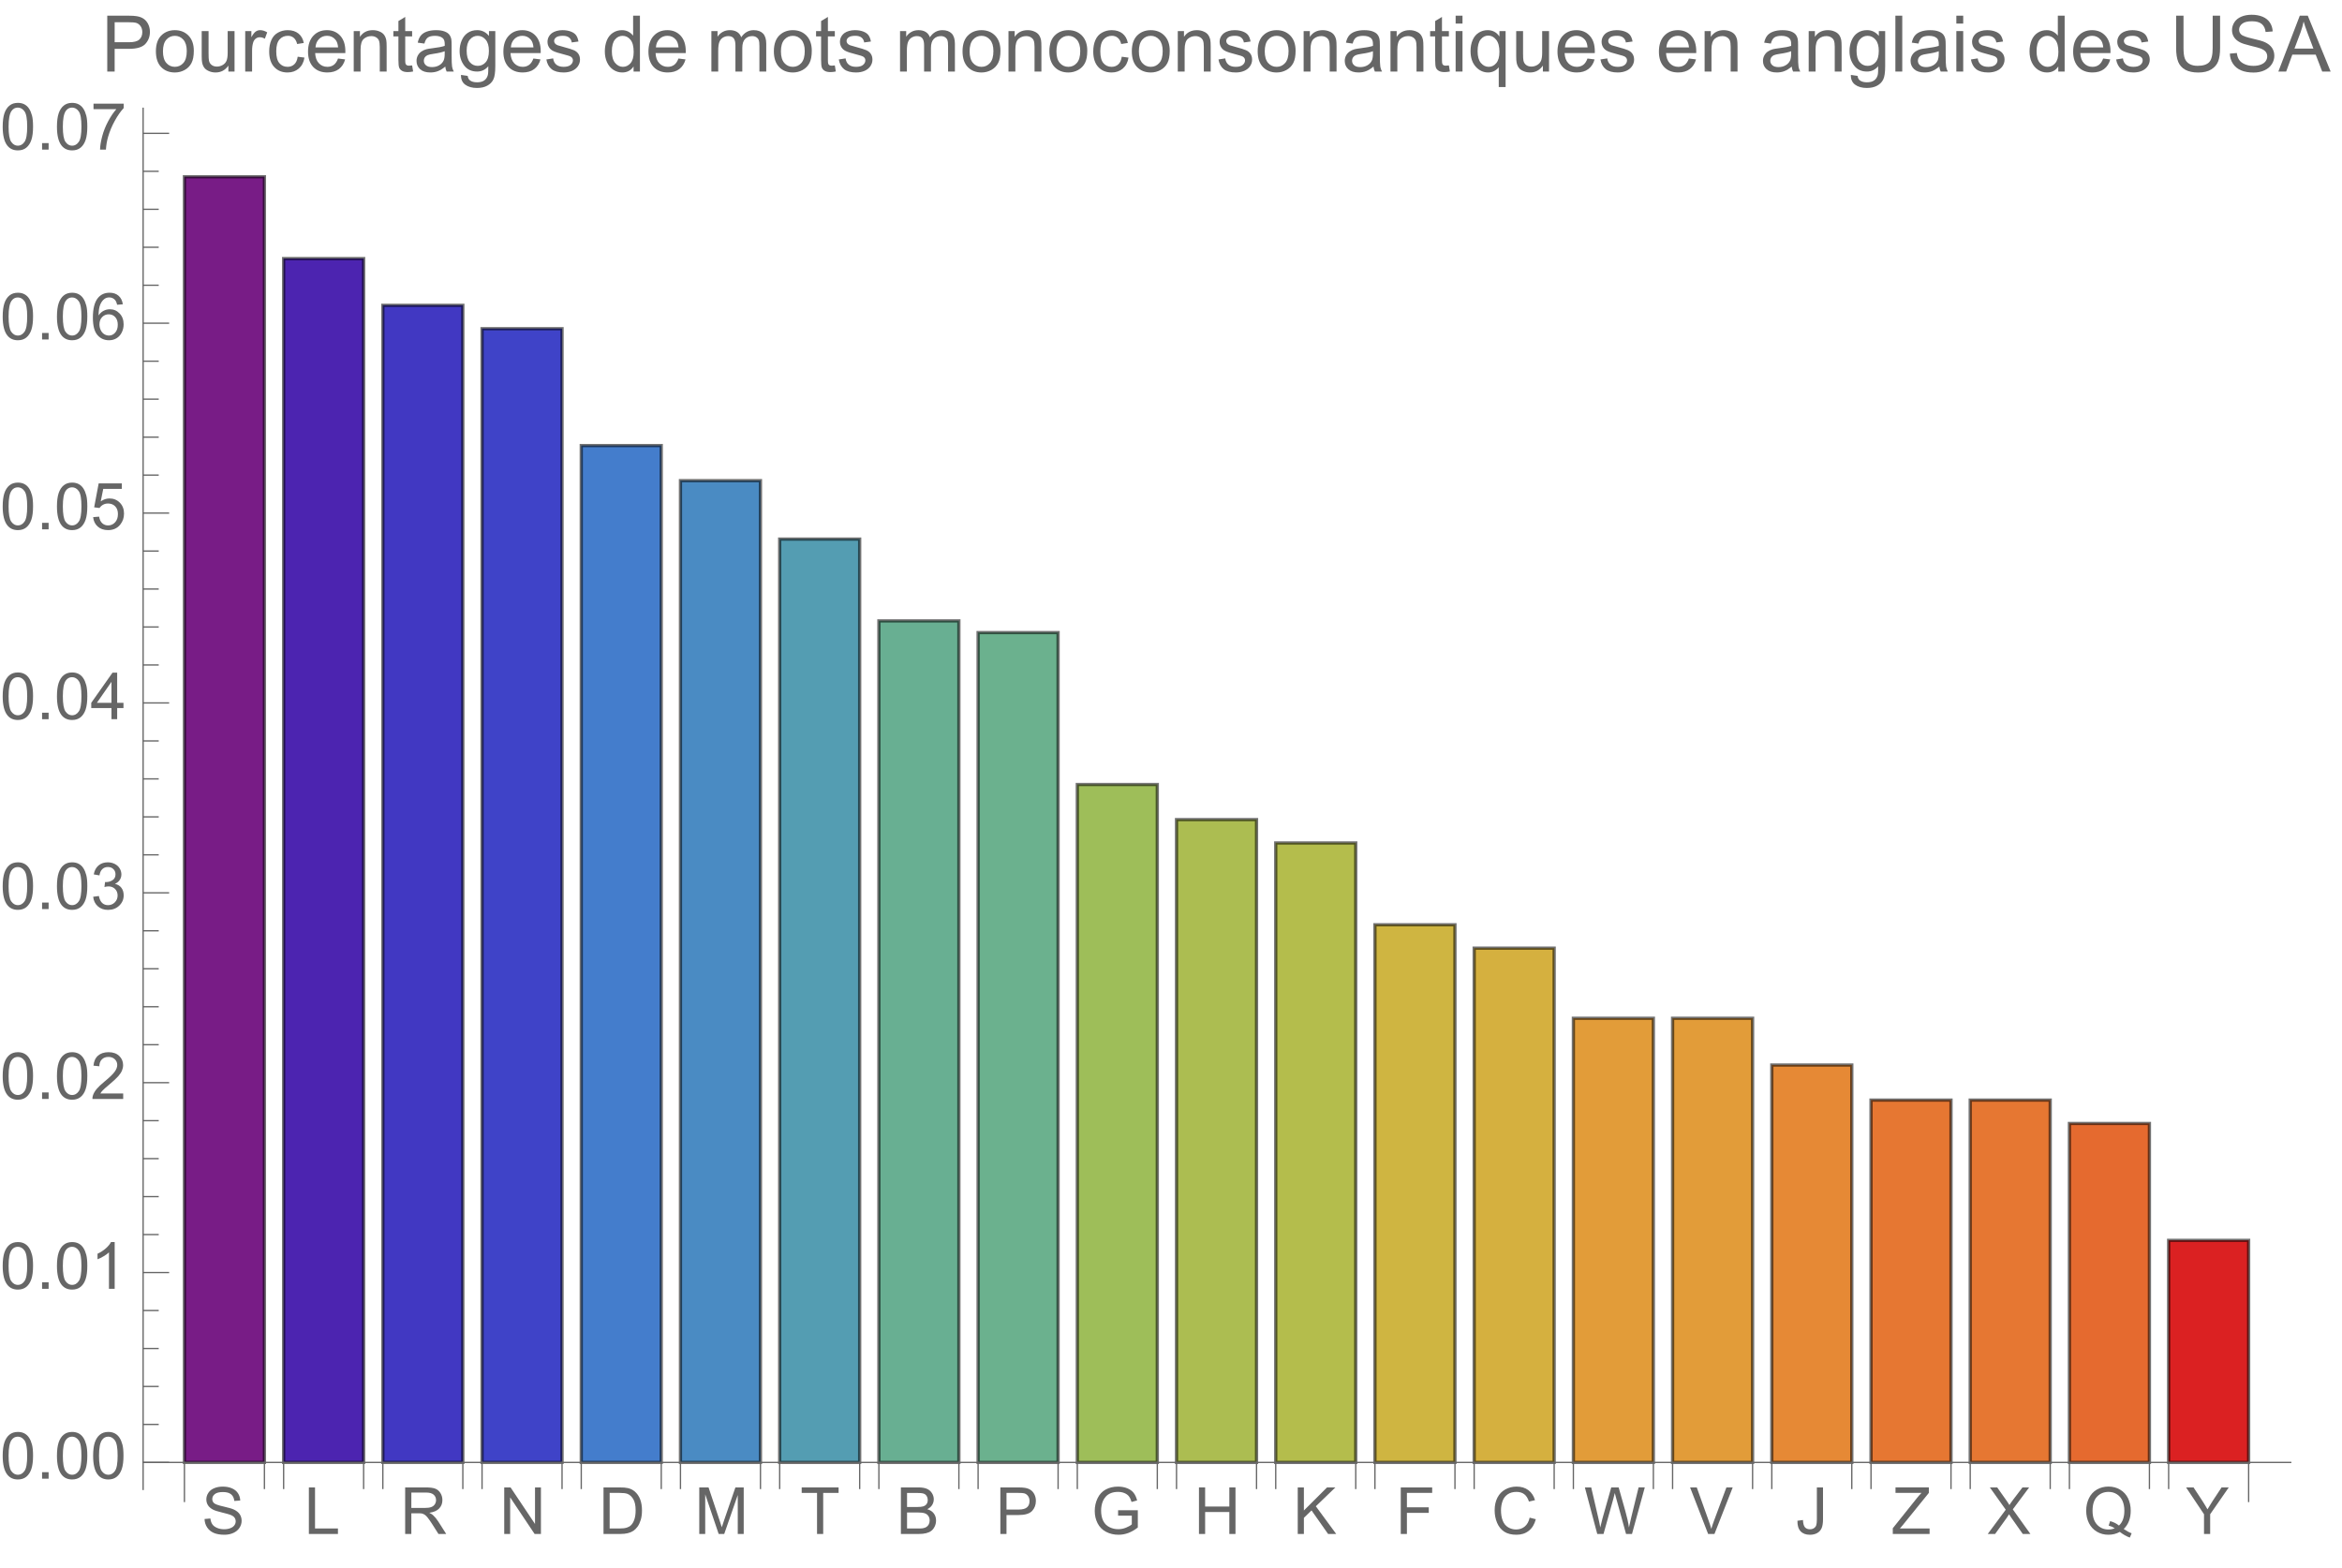 <svg preserveAspectRatio="xMidYMin" viewBox="0 0 360 241" xmlns="http://www.w3.org/2000/svg" xmlns:xlink="http://www.w3.org/1999/xlink"><symbol id="a" overflow="visible"><path d="m.449-2.301.895-.078c.043.359.141.652.293.883.156.23.395.414.723.555.324.145.691.215 1.098.215.363 0 .68-.055.957-.164.277-.105.484-.254.617-.441.137-.188.203-.391.203-.613 0-.223-.066-.418-.195-.586-.129-.168-.344-.309-.645-.422-.191-.074-.617-.191-1.273-.352-.66-.156-1.121-.305-1.383-.445-.34-.18-.598-.402-.766-.668-.168-.266-.25-.562-.25-.891 0-.359.102-.699.309-1.012.203-.312.504-.555.898-.715.395-.164.832-.246 1.312-.246.531 0 1 .086 1.402.258.406.172.719.422.938.754s.336.707.352 1.129l-.91.066c-.047-.453-.215-.793-.496-1.023-.281-.23-.695-.348-1.246-.348-.574 0-.992.105-1.254.316-.262.207-.391.461-.391.758 0 .258.09.469.277.637.184.164.66.336 1.43.508.77.176 1.297.328 1.582.457.418.191.727.434.926.73.195.293.297.633.297 1.016 0 .383-.109.742-.328 1.078-.219.336-.531.598-.941.785-.406.187-.867.281-1.379.281-.648 0-1.191-.094-1.629-.281-.438-.191-.781-.473-1.027-.852-.25-.379-.383-.809-.395-1.289zm0 0"/></symbol><symbol id="b" overflow="visible"><path d="m.734 0v-7.156h.945v6.312h3.523v.844zm0 0"/></symbol><symbol id="c" overflow="visible"><path d="m.785 0v-7.156h3.176c.637 0 1.121.062 1.453.191.332.129.598.355.797.68.199.324.297.688.297 1.082 0 .508-.164.934-.492 1.281s-.836.57-1.523.664c.25.121.441.242.57.359.277.254.539.57.789.949l1.242 1.949h-1.191l-.945-1.488c-.277-.43-.504-.758-.684-.988-.18-.227-.34-.387-.48-.477-.145-.094-.285-.156-.434-.191-.109-.023-.281-.035-.527-.035h-1.098v3.18zm.949-4h2.035c.434 0 .77-.043 1.016-.133.246-.09.43-.234.559-.43.125-.195.188-.41.188-.641 0-.34-.121-.617-.367-.836-.246-.219-.633-.328-1.164-.328h-2.266zm0 0"/></symbol><symbol id="d" overflow="visible"><path d="m.762 0v-7.156h.973l3.758 5.617v-5.617h.91v7.156h-.973l-3.758-5.625v5.625zm0 0"/></symbol><symbol id="e" overflow="visible"><path d="m.773 0v-7.156h2.465c.555 0 .98.031 1.273.102.41.094.762.266 1.051.512.375.32.66.727.848 1.223.188.496.277 1.062.277 1.703 0 .543-.062 1.023-.188 1.445-.129.418-.289.766-.488 1.043-.199.273-.418.488-.652.648-.234.156-.52.277-.855.359-.332.082-.715.121-1.148.121zm.945-.844h1.527c.473 0 .844-.047 1.113-.133.266-.086.48-.211.641-.371.227-.223.398-.527.523-.906s.188-.84.188-1.379c0-.75-.121-1.324-.367-1.727s-.543-.672-.895-.809c-.254-.098-.664-.145-1.227-.145h-1.504zm0 0"/></symbol><symbol id="f" overflow="visible"><path d="m.742 0v-7.156h1.426l1.695 5.066c.156.473.27.824.34 1.059.082-.258.211-.641.383-1.148l1.711-4.977h1.277v7.156h-.914v-5.992l-2.082 5.992h-.852l-2.07-6.094v6.094zm0 0"/></symbol><symbol id="g" overflow="visible"><path d="m2.594 0v-6.312h-2.359v-.844h5.672v.844h-2.367v6.312zm0 0"/></symbol><symbol id="h" overflow="visible"><path d="m.734 0v-7.156h2.684c.547 0 .984.07 1.316.215.328.145.59.367.777.668.188.301.277.617.277.945 0 .305-.082.594-.246.867-.168.27-.418.484-.754.652.434.129.766.344 1 .648.234.309.348.668.348 1.086 0 .336-.07.645-.211.934s-.316.512-.527.668c-.207.156-.469.273-.781.352-.312.082-.699.121-1.156.121zm.945-4.148h1.547c.422 0 .723-.031.906-.086.238-.07.422-.188.543-.355.121-.168.184-.375.184-.625 0-.238-.059-.445-.172-.629-.113-.18-.277-.305-.488-.371-.211-.066-.574-.098-1.09-.098h-1.43zm0 3.305h1.781c.305 0 .523-.012.645-.035.219-.039.402-.105.547-.195.148-.09.27-.223.363-.398.094-.176.141-.375.141-.602 0-.27-.07-.5-.203-.695-.137-.199-.328-.336-.57-.418-.242-.078-.594-.117-1.047-.117h-1.656zm0 0"/></symbol><symbol id="i" overflow="visible"><path d="m.773 0v-7.156h2.699c.473 0 .836.02 1.09.066.352.059.645.172.883.336.238.164.43.395.574.691s.215.621.215.977c0 .609-.191 1.121-.578 1.543-.391.422-1.09.633-2.102.633h-1.836v2.91zm.945-3.754h1.852c.609 0 1.047-.113 1.305-.344.258-.227.383-.547.383-.961 0-.301-.074-.555-.227-.77-.152-.211-.352-.352-.598-.422-.16-.043-.453-.062-.883-.062h-1.832zm0 0"/></symbol><symbol id="j" overflow="visible"><path d="m4.121-2.809v-.84l3.031-.004v2.656c-.465.371-.945.648-1.441.836-.492.187-1 .281-1.523.281-.703 0-1.34-.148-1.914-.449-.574-.301-1.008-.738-1.301-1.309-.293-.57-.441-1.207-.441-1.91 0-.695.148-1.344.438-1.949.293-.605.711-1.051 1.258-1.344.547-.293 1.176-.441 1.891-.441.516 0 .984.086 1.402.254.418.168.746.398.984.699.238.301.418.691.543 1.172l-.855.234c-.105-.363-.242-.652-.402-.859-.156-.207-.387-.375-.68-.5-.297-.125-.625-.188-.988-.188-.434 0-.809.066-1.121.195-.316.133-.574.305-.766.523-.195.215-.344.449-.453.707-.18.441-.273.922-.273 1.441 0 .637.109 1.172.332 1.602.219.43.539.746.957.953.422.211.867.312 1.34.312.41 0 .809-.078 1.199-.234.391-.156.688-.328.891-.508v-1.332zm0 0"/></symbol><symbol id="k" overflow="visible"><path d="m.801 0v-7.156h.949v2.938h3.719v-2.938h.945v7.156h-.945v-3.375h-3.719v3.375zm0 0"/></symbol><symbol id="l" overflow="visible"><path d="m.734 0v-7.156h.945v3.547l3.555-3.547h1.285l-3.004 2.898 3.133 4.258h-1.25l-2.547-3.625-1.172 1.145v2.48zm0 0"/></symbol><symbol id="m" overflow="visible"><path d="m.82 0v-7.156h4.828v.844h-3.883v2.215h3.359v.848h-3.359v3.25zm0 0"/></symbol><symbol id="n" overflow="visible"><path d="m5.879-2.508.949.238c-.199.777-.559 1.371-1.074 1.777-.516.41-1.145.613-1.891.613-.773 0-1.398-.156-1.883-.469-.484-.316-.852-.77-1.105-1.367-.25-.594-.375-1.234-.375-1.918 0-.746.141-1.395.426-1.949.285-.555.691-.977 1.215-1.266.527-.289 1.105-.434 1.734-.434.719 0 1.32.184 1.809.547.488.367.828.879 1.02 1.539l-.93.219c-.168-.52-.41-.898-.727-1.137-.312-.238-.711-.355-1.188-.355-.551 0-1.012.133-1.383.395-.367.262-.629.617-.777 1.062-.148.445-.223.902-.223 1.375 0 .609.086 1.141.266 1.594.176.453.453.793.828 1.02.375.223.777.336 1.215.336.531 0 .98-.152 1.348-.461.367-.305.617-.758.746-1.359zm0 0"/></symbol><symbol id="o" overflow="visible"><path d="m2.023 0-1.902-7.156h.973l1.09 4.691c.117.492.219.98.301 1.465.184-.766.289-1.207.324-1.324l1.363-4.832h1.141l1.023 3.621c.258.898.445 1.742.559 2.535.09-.453.211-.973.355-1.559l1.125-4.598h.953l-1.965 7.156h-.914l-1.508-5.453c-.129-.457-.203-.738-.223-.84-.078.328-.148.609-.211.84l-1.52 5.453zm0 0"/></symbol><symbol id="p" overflow="visible"><path d="m2.816 0-2.773-7.156h1.027l1.859 5.199c.148.418.273.805.375 1.172.109-.391.242-.781.387-1.172l1.934-5.199h.969l-2.805 7.156zm0 0"/></symbol><symbol id="q" overflow="visible"><path d="m.289-2.031.852-.117c.023.547.129.922.309 1.125.184.199.434.301.758.301.238 0 .441-.055.613-.164.172-.109.293-.258.359-.445.062-.188.098-.484.098-.895v-4.93h.945v4.875c0 .602-.07 1.062-.215 1.391-.145.328-.375.582-.691.754-.312.172-.68.258-1.105.258-.629 0-1.109-.18-1.441-.543-.332-.359-.496-.898-.48-1.609zm0 0"/></symbol><symbol id="r" overflow="visible"><path d="m.199 0v-.879l3.668-4.586c.262-.324.508-.609.742-.848h-3.992v-.844h5.125v.844l-4.02 4.965-.434.504h4.57v.844zm0 0"/></symbol><symbol id="s" overflow="visible"><path d="m.043 0 2.77-3.73-2.441-3.426h1.129l1.297 1.836c.27.379.465.672.578.875.16-.258.348-.531.566-.812l1.441-1.898h1.027l-2.512 3.371 2.707 3.785h-1.172l-1.801-2.555c-.102-.145-.203-.305-.312-.477-.16.258-.273.438-.344.535l-1.797 2.496zm0 0"/></symbol><symbol id="t" overflow="visible"><path d="m6.195-.766c.441.301.844.523 1.219.664l-.281.656c-.516-.184-1.027-.477-1.539-.875-.531.297-1.113.441-1.758.441-.648 0-1.234-.156-1.762-.469-.527-.312-.934-.75-1.219-1.316-.285-.566-.426-1.207-.426-1.914s.145-1.352.43-1.93c.285-.578.695-1.02 1.223-1.324.527-.301 1.121-.453 1.777-.453.66 0 1.254.156 1.785.473.531.312.934.754 1.215 1.316.277.566.414 1.203.414 1.91 0 .59-.086 1.121-.266 1.59-.18.473-.449.883-.812 1.23zm-2.086-1.211c.547.152 1 .379 1.355.684.555-.508.832-1.273.832-2.293 0-.578-.098-1.082-.293-1.516-.199-.434-.484-.77-.863-1.008-.379-.242-.805-.359-1.277-.359-.707 0-1.293.242-1.758.723-.465.484-.699 1.207-.699 2.168 0 .93.23 1.645.691 2.141.461.5 1.047.75 1.766.75.34 0 .656-.062.957-.191-.297-.191-.609-.328-.938-.41zm0 0"/></symbol><symbol id="u" overflow="visible"><path d="m2.789 0v-3.031l-2.758-4.125h1.148l1.414 2.156c.258.402.5.809.727 1.211.215-.375.477-.797.781-1.266l1.387-2.102h1.105l-2.859 4.125v3.031zm0 0"/></symbol><symbol id="v" overflow="visible"><path d="m.414-3.531c0-.844.09-1.527.262-2.043.176-.516.434-.914.777-1.191.344-.281.773-.422 1.297-.422.383 0 .719.078 1.008.23.289.156.531.379.719.672.188.289.336.645.445 1.062.109.418.16.984.16 1.691 0 .84-.086 1.52-.258 2.035s-.43.914-.773 1.195c-.344.281-.777.422-1.301.422-.691 0-1.234-.246-1.625-.742-.473-.594-.711-1.566-.711-2.91zm.906 0c0 1.176.137 1.957.41 2.348.277.387.613.582 1.02.582.402 0 .742-.195 1.016-.586.277-.391.414-1.172.414-2.344 0-1.18-.137-1.961-.414-2.348-.273-.387-.617-.582-1.027-.582-.402 0-.727.172-.965.516-.305.434-.453 1.238-.453 2.414zm0 0"/></symbol><symbol id="w" overflow="visible"><path d="m.906 0v-1h1.004v1zm0 0"/></symbol><symbol id="x" overflow="visible"><path d="m3.727 0h-.879v-5.602c-.211.203-.488.406-.832.605-.344.203-.652.355-.926.457v-.852c.492-.23.922-.512 1.289-.84.367-.328.629-.648.781-.957h.566zm0 0"/></symbol><symbol id="y" overflow="visible"><path d="m5.035-.844v.844h-4.73c-.008-.211.027-.414.102-.609.121-.324.312-.641.578-.953s.648-.672 1.148-1.086c.777-.637 1.305-1.141 1.578-1.516.273-.371.41-.723.41-1.055 0-.348-.125-.645-.375-.883-.246-.238-.574-.359-.973-.359-.422 0-.762.129-1.016.383-.254.254-.383.605-.387 1.055l-.902-.094c.062-.672.293-1.188.699-1.539.402-.355.945-.531 1.625-.531.688 0 1.23.191 1.629.57.402.383.602.855.602 1.418 0 .285-.059.566-.176.844-.117.277-.312.566-.582.875-.273.305-.723.727-1.355 1.258-.527.441-.867.742-1.016.902-.148.156-.273.316-.371.477zm0 0"/></symbol><symbol id="z" overflow="visible"><path d="m.422-1.891.875-.117c.102.5.273.859.516 1.078s.539.328.887.328c.414 0 .762-.141 1.047-.43.285-.285.43-.641.43-1.062 0-.406-.133-.738-.395-1-.266-.262-.602-.391-1.008-.391-.164 0-.371.031-.621.094l.098-.77c.059.008.105.012.141.012.375 0 .715-.102 1.012-.297.301-.195.449-.496.449-.902 0-.32-.109-.59-.328-.801-.219-.211-.496-.316-.844-.316-.34 0-.625.105-.852.324-.23.215-.375.535-.441.965l-.879-.156c.109-.59.352-1.047.734-1.371.379-.324.852-.484 1.418-.484.391 0 .75.082 1.082.25.328.168.578.398.754.688.172.289.262.598.262.922 0 .309-.086.594-.25.844-.168.254-.414.457-.738.609.422.098.754.297.988.605.234.309.352.691.352 1.156 0 .625-.23 1.152-.688 1.59-.453.434-1.031.648-1.727.648-.629 0-1.148-.184-1.566-.559-.414-.375-.652-.859-.707-1.457zm0 0"/></symbol><symbol id="A" overflow="visible"><path d="m3.234 0v-1.715h-3.109v-.805l3.27-4.637h.715v4.637h.969v.805h-.969v1.715zm0-2.52v-3.227l-2.242 3.227zm0 0"/></symbol><symbol id="B" overflow="visible"><path d="m.414-1.875.922-.078c.07.449.23.785.477 1.012.25.227.551.34.902.34.422 0 .781-.16 1.074-.477.293-.32.438-.742.438-1.27 0-.504-.141-.898-.422-1.188-.281-.289-.648-.434-1.105-.434-.281 0-.539.062-.766.191-.227.129-.406.297-.535.5l-.828-.105.695-3.68h3.559v.844h-2.855l-.387 1.922c.43-.301.879-.449 1.352-.449.625 0 1.152.215 1.582.648s.645.992.645 1.672c0 .648-.188 1.207-.566 1.68-.457.578-1.086.867-1.879.867-.652 0-1.184-.18-1.594-.547-.41-.363-.648-.848-.707-1.449zm0 0"/></symbol><symbol id="C" overflow="visible"><path d="m4.977-5.406-.875.07c-.078-.344-.188-.598-.332-.754-.238-.25-.531-.375-.879-.375-.281 0-.527.078-.738.234-.277.203-.492.496-.652.883-.16.387-.242.941-.25 1.656.211-.324.469-.562.777-.719.305-.156.625-.234.961-.234.586 0 1.086.215 1.496.648.414.43.617.988.617 1.672 0 .449-.098.867-.289 1.254-.195.383-.461.68-.797.883-.34.207-.727.309-1.156.309-.73 0-1.328-.27-1.789-.809-.461-.539-.695-1.426-.695-2.664 0-1.383.258-2.387.766-3.016.445-.547 1.047-.82 1.805-.82.562 0 1.023.156 1.383.473s.574.754.648 1.309zm-3.59 3.086c0 .305.062.594.191.871.129.277.309.488.539.633.234.145.477.215.73.215.371 0 .688-.148.957-.449.266-.301.398-.707.398-1.219 0-.496-.133-.887-.395-1.172-.262-.285-.598-.426-.996-.426s-.734.141-1.012.426c-.277.285-.414.66-.414 1.121zm0 0"/></symbol><symbol id="D" overflow="visible"><path d="m.473-6.219v-.848h4.637v.684c-.457.484-.91 1.129-1.355 1.934-.449.805-.793 1.633-1.039 2.48-.176.602-.289 1.258-.336 1.969h-.902c.008-.562.117-1.242.328-2.039.211-.797.516-1.57.914-2.309.395-.742.816-1.363 1.262-1.871zm0 0"/></symbol><symbol id="E" overflow="visible"><path d="m.926 0v-8.59h3.238c.57 0 1.008.027 1.309.082.422.07.777.203 1.059.402.285.195.516.473.691.828.172.355.262.746.262 1.172 0 .73-.234 1.348-.699 1.855-.465.504-1.305.758-2.52.758h-2.203v3.492zm1.137-4.508h2.219c.734 0 1.258-.133 1.566-.406.309-.273.465-.66.465-1.156 0-.359-.094-.668-.273-.922-.184-.258-.422-.426-.719-.508-.191-.051-.547-.078-1.062-.078h-2.195zm0 0"/></symbol><symbol id="F" overflow="visible"><path d="m.398-3.109c0-1.152.32-2.008.961-2.562.535-.461 1.188-.691 1.957-.691.855 0 1.555.281 2.098.84.543.562.812 1.336.812 2.324 0 .801-.117 1.43-.359 1.891-.238.457-.59.816-1.047 1.066-.461.254-.961.383-1.504.383-.871 0-1.574-.281-2.113-.836-.535-.559-.805-1.367-.805-2.414zm1.086 0c0 .797.172 1.391.52 1.789.348.395.785.594 1.312.594.523 0 .957-.199 1.309-.598.348-.398.52-1.004.52-1.824 0-.77-.176-1.352-.523-1.746-.352-.398-.785-.598-1.305-.598-.527 0-.965.199-1.312.594-.348.395-.52.992-.52 1.789zm0 0"/></symbol><symbol id="G" overflow="visible"><path d="m4.867 0v-.914c-.484.703-1.141 1.055-1.973 1.055-.367 0-.711-.07-1.027-.211-.32-.141-.555-.316-.711-.531-.152-.211-.262-.473-.324-.781-.043-.207-.066-.535-.066-.984v-3.855h1.055v3.449c0 .551.023.922.066 1.117.066.277.207.492.422.652.215.156.48.238.797.238.316 0 .613-.082.891-.246.277-.16.473-.383.59-.66.113-.281.172-.688.172-1.219v-3.332h1.055v6.223zm0 0"/></symbol><symbol id="H" overflow="visible"><path d="m.781 0v-6.223h.945v.941c.242-.441.469-.73.672-.871.207-.141.43-.211.68-.211.355 0 .715.113 1.082.34l-.363.977c-.258-.152-.516-.227-.773-.227-.23 0-.438.07-.621.207-.184.141-.316.332-.395.578-.117.375-.172.785-.172 1.23v3.258zm0 0"/></symbol><symbol id="I" overflow="visible"><path d="m4.852-2.281 1.039.137c-.113.715-.406 1.273-.871 1.68-.469.402-1.043.605-1.723.605-.852 0-1.535-.277-2.051-.836-.52-.555-.777-1.352-.777-2.391 0-.672.109-1.262.336-1.766.223-.504.559-.883 1.016-1.133.453-.254.949-.379 1.484-.379.676 0 1.227.172 1.656.512.43.344.707.828.828 1.457l-1.023.16c-.098-.418-.273-.734-.52-.945-.25-.211-.551-.316-.902-.316-.531 0-.961.191-1.293.57-.332.383-.496.984-.496 1.809 0 .836.156 1.445.477 1.82.32.379.742.57 1.258.57.414 0 .758-.125 1.035-.383.277-.254.453-.641.527-1.172zm0 0"/></symbol><symbol id="J" overflow="visible"><path d="m5.051-2.004 1.09.137c-.172.637-.492 1.129-.953 1.48-.465.352-1.062.527-1.781.527-.91 0-1.633-.281-2.168-.84-.531-.562-.801-1.348-.801-2.359 0-1.047.273-1.859.812-2.438s1.234-.867 2.094-.867c.832 0 1.516.285 2.039.848.527.566.793 1.367.793 2.391 0 .062-.004.156-.004.281h-4.641c.039.684.23 1.211.578 1.57.348.363.781.547 1.301.547.387 0 .715-.102.988-.305.273-.203.492-.527.652-.973zm-3.465-1.707h3.477c-.047-.523-.18-.914-.398-1.176-.336-.406-.773-.609-1.305-.609-.484 0-.895.16-1.223.488-.332.324-.512.758-.551 1.297zm0 0"/></symbol><symbol id="K" overflow="visible"><path d="m.789 0v-6.223h.953v.887c.457-.684 1.117-1.027 1.977-1.027.375 0 .723.066 1.035.203.316.133.551.309.707.527s.266.48.328.781c.039.195.059.539.059 1.023v3.828h-1.055v-3.785c0-.43-.043-.75-.121-.965-.082-.211-.23-.383-.438-.508-.211-.129-.453-.191-.734-.191-.449 0-.84.145-1.164.426-.328.285-.492.828-.492 1.625v3.398zm0 0"/></symbol><symbol id="L" overflow="visible"><path d="m3.094-.945.152.934c-.297.062-.562.094-.797.094-.383 0-.68-.059-.891-.184-.211-.121-.359-.277-.445-.477-.086-.195-.129-.609-.129-1.242v-3.582h-.773v-.82h.773v-1.543l1.047-.633v2.176h1.062v.82h-1.062v3.637c0 .301.02.496.059.582.035.086.098.152.18.207.086.051.207.074.363.074.117 0 .27-.012.461-.043zm0 0"/></symbol><symbol id="M" overflow="visible"><path d="m4.852-.766c-.391.332-.766.562-1.129.703-.359.137-.746.203-1.16.203-.684 0-1.211-.168-1.578-.5-.367-.336-.551-.762-.551-1.281 0-.305.07-.582.207-.836.141-.25.32-.453.547-.605.223-.152.477-.27.758-.348.207-.055.52-.105.938-.156.852-.102 1.477-.223 1.883-.363.004-.145.004-.238.004-.277 0-.43-.098-.73-.301-.906-.27-.238-.668-.359-1.199-.359-.496 0-.863.09-1.098.262-.238.176-.414.48-.523.926l-1.031-.141c.094-.441.246-.801.461-1.07.215-.273.523-.48.93-.629.406-.145.879-.219 1.414-.219.531 0 .961.062 1.297.188.332.125.574.281.73.473.156.188.266.43.328.719.035.18.051.5.051.969v1.406c0 .98.023 1.602.07 1.863.043.258.133.508.266.746h-1.102c-.109-.219-.18-.477-.211-.766zm-.086-2.359c-.383.156-.961.289-1.727.398-.434.062-.738.133-.918.211-.18.078-.316.195-.418.344-.098.152-.145.32-.145.5 0 .281.105.516.32.703.211.188.523.281.934.281.406 0 .766-.086 1.086-.266.316-.176.547-.422.695-.727.113-.238.172-.594.172-1.055zm0 0"/></symbol><symbol id="N" overflow="visible"><path d="m.598.516 1.027.152c.043.316.16.547.355.691.262.195.621.293 1.074.293.488 0 .863-.098 1.129-.293s.445-.469.539-.82c.055-.215.082-.664.074-1.352-.461.543-1.031.812-1.719.812-.855 0-1.52-.309-1.988-.926-.469-.617-.703-1.355-.703-2.223 0-.594.105-1.141.324-1.641.215-.504.523-.891.934-1.164.406-.273.887-.41 1.438-.41.734 0 1.34.297 1.816.891v-.75h.973v5.379c0 .969-.098 1.656-.297 2.059-.195.406-.508.723-.938.957-.426.234-.953.352-1.578.352-.742 0-1.34-.164-1.801-.5-.457-.332-.676-.836-.66-1.508zm.871-3.738c0 .816.164 1.41.488 1.785s.73.562 1.219.562c.484 0 .891-.184 1.219-.559.328-.371.492-.957.492-1.754 0-.762-.168-1.336-.508-1.723-.336-.387-.746-.582-1.223-.582-.469 0-.867.191-1.195.574-.328.379-.492.945-.492 1.695zm0 0"/></symbol><symbol id="O" overflow="visible"><path d="m.367-1.859 1.047-.164c.059.418.219.742.488.961.266.223.641.336 1.121.336.484 0 .844-.098 1.078-.297.234-.195.352-.43.352-.695 0-.238-.102-.422-.312-.562-.145-.094-.5-.211-1.078-.355-.773-.195-1.309-.363-1.605-.508-.301-.141-.527-.34-.68-.59-.156-.254-.23-.531-.23-.836 0-.277.062-.535.188-.77.129-.238.301-.434.52-.59.164-.121.387-.223.672-.309.281-.082.586-.125.91-.125.488 0 .918.07 1.285.211.371.141.645.332.816.57.176.242.297.562.367.965l-1.031.141c-.047-.32-.184-.57-.41-.75-.223-.18-.543-.27-.949-.27-.484 0-.832.082-1.039.238-.207.16-.312.352-.312.562 0 .137.047.262.133.371.086.113.219.207.402.281.105.039.418.129.934.27.746.199 1.266.363 1.559.488.297.129.527.312.695.555.168.242.254.543.254.902 0 .352-.105.684-.309.992-.207.312-.504.551-.887.723-.387.168-.828.254-1.312.254-.809 0-1.426-.168-1.852-.504-.422-.336-.695-.832-.812-1.496zm0 0"/></symbol><symbol id="P" overflow="visible"><path d="m4.828 0v-.785c-.395.617-.977.926-1.742.926-.496 0-.949-.137-1.367-.41-.414-.273-.738-.656-.965-1.145-.23-.492-.344-1.055-.344-1.691 0-.621.105-1.184.309-1.691.207-.504.52-.891.934-1.164.414-.27.879-.402 1.387-.402.375 0 .711.078 1.004.238.293.156.531.363.715.617v-3.082h1.047v8.59zm-3.336-3.105c0 .797.172 1.395.508 1.785.336.395.73.594 1.188.594.461 0 .852-.188 1.176-.566.32-.375.48-.949.48-1.723 0-.852-.164-1.477-.492-1.875-.328-.398-.73-.602-1.211-.602-.469 0-.859.195-1.176.578-.312.383-.473.984-.473 1.809zm0 0"/></symbol><symbol id="Q" overflow="visible"><path d="m.789 0v-6.223h.945v.871c.195-.305.453-.547.781-.734.324-.184.691-.277 1.105-.277.461 0 .84.098 1.133.285.297.191.504.461.625.805.492-.727 1.133-1.09 1.922-1.09.617 0 1.09.172 1.426.512.332.344.496.867.496 1.578v4.273h-1.051v-3.922c0-.422-.031-.723-.102-.91-.066-.184-.191-.332-.371-.449-.18-.113-.391-.168-.633-.168-.438 0-.801.145-1.09.438-.289.289-.434.754-.434 1.395v3.617h-1.055v-4.043c0-.469-.086-.82-.258-1.055s-.453-.352-.844-.352c-.297 0-.57.078-.824.234-.25.156-.434.387-.547.684-.113.301-.172.734-.172 1.305v3.227zm0 0"/></symbol><symbol id="R" overflow="visible"><path d="m.797-7.375v-1.215h1.055v1.215zm0 7.375v-6.223h1.055v6.223zm0 0"/></symbol><symbol id="S" overflow="visible"><path d="m4.758 2.383v-3.047c-.164.23-.395.422-.688.578-.297.152-.609.227-.941.227-.738 0-1.375-.297-1.906-.883-.535-.59-.801-1.398-.801-2.43 0-.625.109-1.184.324-1.68.219-.496.531-.871.945-1.129.41-.254.863-.383 1.355-.383.77 0 1.375.324 1.816.973v-.832h.949v8.605zm-3.25-5.512c0 .801.164 1.402.5 1.801.336.402.742.602 1.211.602.449 0 .836-.191 1.156-.57.324-.383.488-.961.488-1.738 0-.828-.172-1.449-.512-1.871-.344-.418-.742-.625-1.203-.625-.457 0-.848.195-1.164.582-.32.391-.477.996-.477 1.82zm0 0"/></symbol><symbol id="T" overflow="visible"><path d="m.766 0v-8.59h1.055v8.59zm0 0"/></symbol><symbol id="U" overflow="visible"><path d="m6.562-8.59h1.137v4.965c0 .863-.098 1.547-.293 2.055-.195.508-.547.922-1.059 1.238-.508.32-1.176.48-2.004.48-.805 0-1.465-.141-1.977-.418-.512-.277-.875-.68-1.094-1.203-.219-.527-.328-1.246-.328-2.152v-4.965h1.133v4.957c0 .746.07 1.297.211 1.648.137.355.375.625.715.82.336.191.75.285 1.238.285.836 0 1.43-.191 1.789-.566.355-.379.531-1.109.531-2.188zm0 0"/></symbol><symbol id="V" overflow="visible"><path d="m.539-2.758 1.07-.094c.051.43.172.781.355 1.055.188.277.473.5.863.668.391.172.832.254 1.32.254.434 0 .816-.062 1.148-.191s.578-.305.742-.531c.16-.223.242-.469.242-.734 0-.27-.078-.504-.234-.707-.156-.199-.414-.367-.773-.508-.23-.09-.742-.227-1.531-.418-.789-.188-1.34-.367-1.656-.535-.41-.215-.715-.48-.918-.801-.199-.316-.301-.676-.301-1.066 0-.434.125-.84.367-1.219.246-.375.609-.664 1.078-.859.473-.195 1-.289 1.578-.289.637 0 1.199.102 1.684.305.488.207.863.508 1.121.906.262.398.406.852.422 1.352l-1.086.086c-.059-.543-.258-.953-.598-1.234-.336-.277-.836-.414-1.496-.414-.688 0-1.188.125-1.504.379-.312.25-.473.555-.473.91 0 .309.113.562.336.762.219.199.789.402 1.715.613.922.207 1.559.391 1.902.547.5.23.867.523 1.105.875.238.355.355.762.355 1.223 0 .457-.129.887-.391 1.293-.262.402-.637.719-1.129.941-.488.227-1.043.34-1.652.34-.777 0-1.43-.117-1.957-.344-.523-.227-.938-.566-1.234-1.02-.301-.457-.457-.973-.473-1.543zm0 0"/></symbol><symbol id="W" overflow="visible"><path d="m-.016 0 3.297-8.59h1.227l3.516 8.59h-1.297l-1-2.602h-3.594l-.945 2.602zm2.477-3.527h2.914l-.898-2.379c-.273-.723-.477-1.316-.609-1.781-.109.551-.266 1.098-.461 1.641zm0 0"/></symbol><g transform="translate(-66 -5)"><path d="m94.348 229.824v-197.652h12.297v197.652zm0 0" fill="#781c86" stroke="#781c86" stroke-linecap="square" stroke-miterlimit="3.25" stroke-width=".03"/><path d="m94.348 229.824v-197.652h12.297v197.652zm0 0" style="fill:none;stroke-width:.5;stroke-linecap:square;stroke:#000;stroke-opacity:.553;stroke-miterlimit:3.25"/><path d="m109.598 229.824v-185.074h12.297v185.074zm0 0" fill="#4c24b0" stroke="#4c24b0" stroke-linecap="square" stroke-miterlimit="3.25" stroke-width=".03"/><path d="m109.598 229.824v-185.074h12.297v185.074zm0 0" style="fill:none;stroke-width:.5;stroke-linecap:square;stroke:#000;stroke-opacity:.553;stroke-miterlimit:3.25"/><path d="m124.848 229.824v-177.887h12.297v177.887zm0 0" fill="#4138c2" stroke="#4138c2" stroke-linecap="square" stroke-miterlimit="3.25" stroke-width=".03"/><path d="m124.848 229.824v-177.887h12.297v177.887zm0 0" style="fill:none;stroke-width:.5;stroke-linecap:square;stroke:#000;stroke-opacity:.553;stroke-miterlimit:3.25"/><path d="m140.098 229.824v-174.293h12.297v174.293zm0 0" fill="#3f43c8" stroke="#3f43c8" stroke-linecap="square" stroke-miterlimit="3.25" stroke-width=".03"/><path d="m140.098 229.824v-174.293h12.297v174.293zm0 0" style="fill:none;stroke-width:.5;stroke-linecap:square;stroke:#000;stroke-opacity:.553;stroke-miterlimit:3.25"/><path d="m155.348 229.824v-156.324h12.297v156.324zm0 0" fill="#447dcc" stroke="#447dcc" stroke-linecap="square" stroke-miterlimit="3.25" stroke-width=".03"/><path d="m155.348 229.824v-156.324h12.297v156.324zm0 0" style="fill:none;stroke-width:.5;stroke-linecap:square;stroke:#000;stroke-opacity:.553;stroke-miterlimit:3.25"/><path d="m170.598 229.824v-150.934h12.297v150.934zm0 0" fill="#4a8bc3" stroke="#4a8bc3" stroke-linecap="square" stroke-miterlimit="3.25" stroke-width=".03"/><path d="m170.598 229.824v-150.934h12.297v150.934zm0 0" style="fill:none;stroke-width:.5;stroke-linecap:square;stroke:#000;stroke-opacity:.553;stroke-miterlimit:3.25"/><path d="m185.848 229.824v-141.949h12.297v141.949zm0 0" fill="#549db2" stroke="#549db2" stroke-linecap="square" stroke-miterlimit="3.25" stroke-width=".03"/><path d="m185.848 229.824v-141.949h12.297v141.949zm0 0" style="fill:none;stroke-width:.5;stroke-linecap:square;stroke:#000;stroke-opacity:.553;stroke-miterlimit:3.25"/><path d="m201.098 229.824v-129.371h12.297v129.371zm0 0" fill="#68af92" stroke="#68af92" stroke-linecap="square" stroke-miterlimit="3.25" stroke-width=".03"/><path d="m201.098 229.824v-129.371h12.297v129.371zm0 0" style="fill:none;stroke-width:.5;stroke-linecap:square;stroke:#000;stroke-opacity:.553;stroke-miterlimit:3.25"/><path d="m216.348 229.824v-127.574h12.297v127.574zm0 0" fill="#6bb18e" stroke="#6bb18e" stroke-linecap="square" stroke-miterlimit="3.25" stroke-width=".03"/><path d="m216.348 229.824v-127.574h12.297v127.574zm0 0" style="fill:none;stroke-width:.5;stroke-linecap:square;stroke:#000;stroke-opacity:.553;stroke-miterlimit:3.25"/><path d="m231.598 229.824v-104.215h12.297v104.215zm0 0" fill="#9ebe59" stroke="#9ebe59" stroke-linecap="square" stroke-miterlimit="3.25" stroke-width=".03"/><path d="m231.598 229.824v-104.215h12.297v104.215zm0 0" style="fill:none;stroke-width:.5;stroke-linecap:square;stroke:#000;stroke-opacity:.553;stroke-miterlimit:3.25"/><path d="m246.848 229.824v-98.824h12.301v98.824zm0 0" fill="#acbd51" stroke="#acbd51" stroke-linecap="square" stroke-miterlimit="3.25" stroke-width=".03"/><path d="m246.848 229.824v-98.824h12.301v98.824zm0 0" style="fill:none;stroke-width:.5;stroke-linecap:square;stroke:#000;stroke-opacity:.553;stroke-miterlimit:3.25"/><path d="m262.098 229.824v-95.23h12.301v95.23zm0 0" fill="#b4bd4c" stroke="#b4bd4c" stroke-linecap="square" stroke-miterlimit="3.25" stroke-width=".03"/><path d="m262.098 229.824v-95.23h12.301v95.23zm0 0" style="fill:none;stroke-width:.5;stroke-linecap:square;stroke:#000;stroke-opacity:.553;stroke-miterlimit:3.25"/><path d="m277.348 229.824v-82.656h12.301v82.656zm0 0" fill="#cfb541" stroke="#cfb541" stroke-linecap="square" stroke-miterlimit="3.25" stroke-width=".03"/><path d="m277.348 229.824v-82.656h12.301v82.656zm0 0" style="fill:none;stroke-width:.5;stroke-linecap:square;stroke:#000;stroke-opacity:.553;stroke-miterlimit:3.25"/><path d="m292.602 229.824v-79.062h12.297v79.062zm0 0" fill="#d5b03f" stroke="#d5b03f" stroke-linecap="square" stroke-miterlimit="3.25" stroke-width=".03"/><path d="m292.602 229.824v-79.062h12.297v79.062zm0 0" style="fill:none;stroke-width:.5;stroke-linecap:square;stroke:#000;stroke-opacity:.553;stroke-miterlimit:3.25"/><path d="m307.852 229.824v-68.281h12.297v68.281zm0 0" fill="#e29c39" stroke="#e29c39" stroke-linecap="square" stroke-miterlimit="3.25" stroke-width=".03"/><path d="m307.852 229.824v-68.281h12.297v68.281zm0 0" style="fill:none;stroke-width:.5;stroke-linecap:square;stroke:#000;stroke-opacity:.553;stroke-miterlimit:3.25"/><path d="m323.102 229.824v-68.281h12.297v68.281zm0 0" fill="#e29c39" stroke="#e29c39" stroke-linecap="square" stroke-miterlimit="3.25" stroke-width=".03"/><path d="m323.102 229.824v-68.281h12.297v68.281zm0 0" style="fill:none;stroke-width:.5;stroke-linecap:square;stroke:#000;stroke-opacity:.553;stroke-miterlimit:3.25"/><path d="m338.352 229.824v-61.094h12.297v61.094zm0 0" fill="#e68935" stroke="#e68935" stroke-linecap="square" stroke-miterlimit="3.25" stroke-width=".03"/><path d="m338.352 229.824v-61.094h12.297v61.094zm0 0" style="fill:none;stroke-width:.5;stroke-linecap:square;stroke:#000;stroke-opacity:.553;stroke-miterlimit:3.25"/><path d="m353.602 229.824v-55.703h12.297v55.703zm0 0" fill="#e67732" stroke="#e67732" stroke-linecap="square" stroke-miterlimit="3.25" stroke-width=".03"/><path d="m353.602 229.824v-55.703h12.297v55.703zm0 0" style="fill:none;stroke-width:.5;stroke-linecap:square;stroke:#000;stroke-opacity:.553;stroke-miterlimit:3.25"/><path d="m368.852 229.824v-55.703h12.297v55.703zm0 0" fill="#e67732" stroke="#e67732" stroke-linecap="square" stroke-miterlimit="3.25" stroke-width=".03"/><path d="m368.852 229.824v-55.703h12.297v55.703zm0 0" style="fill:none;stroke-width:.5;stroke-linecap:square;stroke:#000;stroke-opacity:.553;stroke-miterlimit:3.25"/><path d="m384.102 229.824v-52.109h12.297v52.109zm0 0" fill="#e56a2f" stroke="#e56a2f" stroke-linecap="square" stroke-miterlimit="3.25" stroke-width=".03"/><path d="m384.102 229.824v-52.109h12.297v52.109zm0 0" style="fill:none;stroke-width:.5;stroke-linecap:square;stroke:#000;stroke-opacity:.553;stroke-miterlimit:3.25"/><path d="m399.352 229.824v-34.141h12.297v34.141zm0 0" fill="#db2122" stroke="#db2122" stroke-linecap="square" stroke-miterlimit="3.25" stroke-width=".03"/><path d="m399.352 229.824v-34.141h12.297v34.141zm0 0" style="fill:none;stroke-width:.5;stroke-linecap:square;stroke:#000;stroke-opacity:.553;stroke-miterlimit:3.25"/><path d="m88 229.824h330.121" fill="none" stroke="#666" stroke-linecap="square" stroke-miterlimit="3.25" stroke-width=".2"/><path d="m94.348 229.824v6" fill="none" stroke="#666" stroke-linecap="square" stroke-miterlimit="3.25" stroke-width=".2"/><path d="m411.648 229.824v6" fill="none" stroke="#666" stroke-linecap="square" stroke-miterlimit="3.25" stroke-width=".2"/><path d="m106.645 229.824v4" fill="none" stroke="#666" stroke-linecap="square" stroke-miterlimit="3.25" stroke-width=".2"/><path d="m109.598 229.824v4" fill="none" stroke="#666" stroke-linecap="square" stroke-miterlimit="3.25" stroke-width=".2"/><path d="m121.895 229.824v4" fill="none" stroke="#666" stroke-linecap="square" stroke-miterlimit="3.25" stroke-width=".2"/><path d="m124.848 229.824v4" fill="none" stroke="#666" stroke-linecap="square" stroke-miterlimit="3.25" stroke-width=".2"/><path d="m137.145 229.824v4" fill="none" stroke="#666" stroke-linecap="square" stroke-miterlimit="3.25" stroke-width=".2"/><path d="m140.098 229.824v4" fill="none" stroke="#666" stroke-linecap="square" stroke-miterlimit="3.25" stroke-width=".2"/><path d="m152.395 229.824v4" fill="none" stroke="#666" stroke-linecap="square" stroke-miterlimit="3.25" stroke-width=".2"/><path d="m155.348 229.824v4" fill="none" stroke="#666" stroke-linecap="square" stroke-miterlimit="3.25" stroke-width=".2"/><path d="m167.645 229.824v4" fill="none" stroke="#666" stroke-linecap="square" stroke-miterlimit="3.25" stroke-width=".2"/><path d="m170.598 229.824v4" fill="none" stroke="#666" stroke-linecap="square" stroke-miterlimit="3.25" stroke-width=".2"/><path d="m182.895 229.824v4" fill="none" stroke="#666" stroke-linecap="square" stroke-miterlimit="3.25" stroke-width=".2"/><path d="m185.848 229.824v4" fill="none" stroke="#666" stroke-linecap="square" stroke-miterlimit="3.25" stroke-width=".2"/><path d="m198.145 229.824v4" fill="none" stroke="#666" stroke-linecap="square" stroke-miterlimit="3.25" stroke-width=".2"/><path d="m201.098 229.824v4" fill="none" stroke="#666" stroke-linecap="square" stroke-miterlimit="3.25" stroke-width=".2"/><path d="m213.395 229.824v4" fill="none" stroke="#666" stroke-linecap="square" stroke-miterlimit="3.25" stroke-width=".2"/><path d="m216.348 229.824v4" fill="none" stroke="#666" stroke-linecap="square" stroke-miterlimit="3.25" stroke-width=".2"/><path d="m228.645 229.824v4" fill="none" stroke="#666" stroke-linecap="square" stroke-miterlimit="3.25" stroke-width=".2"/><path d="m231.598 229.824v4" fill="none" stroke="#666" stroke-linecap="square" stroke-miterlimit="3.25" stroke-width=".2"/><path d="m243.895 229.824v4" fill="none" stroke="#666" stroke-linecap="square" stroke-miterlimit="3.25" stroke-width=".2"/><path d="m246.848 229.824v4" fill="none" stroke="#666" stroke-linecap="square" stroke-miterlimit="3.25" stroke-width=".2"/><path d="m259.148 229.824v4" fill="none" stroke="#666" stroke-linecap="square" stroke-miterlimit="3.25" stroke-width=".2"/><path d="m262.098 229.824v4" fill="none" stroke="#666" stroke-linecap="square" stroke-miterlimit="3.25" stroke-width=".2"/><path d="m274.398 229.824v4" fill="none" stroke="#666" stroke-linecap="square" stroke-miterlimit="3.25" stroke-width=".2"/><path d="m277.348 229.824v4" fill="none" stroke="#666" stroke-linecap="square" stroke-miterlimit="3.25" stroke-width=".2"/><path d="m289.648 229.824v4" fill="none" stroke="#666" stroke-linecap="square" stroke-miterlimit="3.25" stroke-width=".2"/><path d="m292.602 229.824v4" fill="none" stroke="#666" stroke-linecap="square" stroke-miterlimit="3.25" stroke-width=".2"/><path d="m304.898 229.824v4" fill="none" stroke="#666" stroke-linecap="square" stroke-miterlimit="3.25" stroke-width=".2"/><path d="m307.852 229.824v4" fill="none" stroke="#666" stroke-linecap="square" stroke-miterlimit="3.25" stroke-width=".2"/><path d="m320.148 229.824v4" fill="none" stroke="#666" stroke-linecap="square" stroke-miterlimit="3.25" stroke-width=".2"/><path d="m323.102 229.824v4" fill="none" stroke="#666" stroke-linecap="square" stroke-miterlimit="3.25" stroke-width=".2"/><path d="m335.398 229.824v4" fill="none" stroke="#666" stroke-linecap="square" stroke-miterlimit="3.25" stroke-width=".2"/><path d="m338.352 229.824v4" fill="none" stroke="#666" stroke-linecap="square" stroke-miterlimit="3.25" stroke-width=".2"/><path d="m350.648 229.824v4" fill="none" stroke="#666" stroke-linecap="square" stroke-miterlimit="3.25" stroke-width=".2"/><path d="m353.602 229.824v4" fill="none" stroke="#666" stroke-linecap="square" stroke-miterlimit="3.25" stroke-width=".2"/><path d="m365.898 229.824v4" fill="none" stroke="#666" stroke-linecap="square" stroke-miterlimit="3.25" stroke-width=".2"/><path d="m368.852 229.824v4" fill="none" stroke="#666" stroke-linecap="square" stroke-miterlimit="3.25" stroke-width=".2"/><path d="m381.148 229.824v4" fill="none" stroke="#666" stroke-linecap="square" stroke-miterlimit="3.25" stroke-width=".2"/><path d="m384.102 229.824v4" fill="none" stroke="#666" stroke-linecap="square" stroke-miterlimit="3.25" stroke-width=".2"/><path d="m396.398 229.824v4" fill="none" stroke="#666" stroke-linecap="square" stroke-miterlimit="3.25" stroke-width=".2"/><path d="m399.352 229.824v4" fill="none" stroke="#666" stroke-linecap="square" stroke-miterlimit="3.25" stroke-width=".2"/></g><use fill="#666" x="30.995" xlink:href="#a" y="235.824"/><use fill="#666" x="46.745" xlink:href="#b" y="235.824"/><use fill="#666" x="61.495" xlink:href="#c" y="235.824"/><use fill="#666" x="76.746" xlink:href="#d" y="235.824"/><use fill="#666" x="91.996" xlink:href="#e" y="235.824"/><use fill="#666" x="106.746" xlink:href="#f" y="235.824"/><use fill="#666" x="122.997" xlink:href="#g" y="235.824"/><use fill="#666" x="137.747" xlink:href="#h" y="235.824"/><use fill="#666" x="152.997" xlink:href="#i" y="235.824"/><use fill="#666" x="167.747" xlink:href="#j" y="235.824"/><use fill="#666" x="183.498" xlink:href="#k" y="235.824"/><use fill="#666" x="198.748" xlink:href="#l" y="235.824"/><use fill="#666" x="214.498" xlink:href="#m" y="235.824"/><use fill="#666" x="229.249" xlink:href="#n" y="235.824"/><use fill="#666" x="243.499" xlink:href="#o" y="235.824"/><use fill="#666" x="259.749" xlink:href="#p" y="235.824"/><use fill="#666" x="276" xlink:href="#q" y="235.824"/><use fill="#666" x="290.75" xlink:href="#r" y="235.824"/><use fill="#666" x="305.5" xlink:href="#s" y="235.824"/><use fill="#666" x="320.25" xlink:href="#t" y="235.824"/><use fill="#666" x="336.001" xlink:href="#u" y="235.824"/><path d="m88 229.824h4" fill="none" stroke="#666" stroke-miterlimit="3.25" stroke-width=".2" transform="translate(-66 -5)"/><g fill="#666"><use xlink:href="#v" y="227.324"/><use x="5.562" xlink:href="#w" y="227.324"/><use x="8.34" xlink:href="#v" y="227.324"/><use x="13.901" xlink:href="#v" y="227.324"/></g><path d="m88 223.984h2.398" fill="none" stroke="#666" stroke-miterlimit="3.25" stroke-width=".2" transform="translate(-66 -5)"/><path d="m88 218.148h2.398" fill="none" stroke="#666" stroke-miterlimit="3.25" stroke-width=".2" transform="translate(-66 -5)"/><path d="m88 212.309h2.398" fill="none" stroke="#666" stroke-miterlimit="3.25" stroke-width=".2" transform="translate(-66 -5)"/><path d="m88 206.473h2.398" fill="none" stroke="#666" stroke-miterlimit="3.25" stroke-width=".2" transform="translate(-66 -5)"/><path d="m88 200.633h4" fill="none" stroke="#666" stroke-miterlimit="3.25" stroke-width=".2" transform="translate(-66 -5)"/><g fill="#666"><use xlink:href="#v" y="198.135"/><use x="5.562" xlink:href="#w" y="198.135"/><use x="8.34" xlink:href="#v" y="198.135"/><use x="13.901" xlink:href="#x" y="198.135"/></g><path d="m88 194.797h2.398" fill="none" stroke="#666" stroke-miterlimit="3.25" stroke-width=".2" transform="translate(-66 -5)"/><path d="m88 188.961h2.398" fill="none" stroke="#666" stroke-miterlimit="3.25" stroke-width=".2" transform="translate(-66 -5)"/><path d="m88 183.121h2.398" fill="none" stroke="#666" stroke-miterlimit="3.25" stroke-width=".2" transform="translate(-66 -5)"/><path d="m88 177.285h2.398" fill="none" stroke="#666" stroke-miterlimit="3.25" stroke-width=".2" transform="translate(-66 -5)"/><path d="m88 171.445h4" fill="none" stroke="#666" stroke-miterlimit="3.25" stroke-width=".2" transform="translate(-66 -5)"/><g fill="#666"><use xlink:href="#v" y="168.946"/><use x="5.562" xlink:href="#w" y="168.946"/><use x="8.34" xlink:href="#v" y="168.946"/><use x="13.901" xlink:href="#y" y="168.946"/></g><path d="m88 165.609h2.398" fill="none" stroke="#666" stroke-miterlimit="3.25" stroke-width=".2" transform="translate(-66 -5)"/><path d="m88 159.77h2.398" fill="none" stroke="#666" stroke-miterlimit="3.25" stroke-width=".2" transform="translate(-66 -5)"/><path d="m88 153.934h2.398" fill="none" stroke="#666" stroke-miterlimit="3.25" stroke-width=".2" transform="translate(-66 -5)"/><path d="m88 148.094h2.398" fill="none" stroke="#666" stroke-miterlimit="3.25" stroke-width=".2" transform="translate(-66 -5)"/><path d="m88 142.258h4" fill="none" stroke="#666" stroke-miterlimit="3.25" stroke-width=".2" transform="translate(-66 -5)"/><g fill="#666"><use xlink:href="#v" y="139.756"/><use x="5.562" xlink:href="#w" y="139.756"/><use x="8.34" xlink:href="#v" y="139.756"/><use x="13.901" xlink:href="#z" y="139.756"/></g><path d="m88 136.418h2.398" fill="none" stroke="#666" stroke-miterlimit="3.25" stroke-width=".2" transform="translate(-66 -5)"/><path d="m88 130.582h2.398" fill="none" stroke="#666" stroke-miterlimit="3.25" stroke-width=".2" transform="translate(-66 -5)"/><path d="m88 124.742h2.398" fill="none" stroke="#666" stroke-miterlimit="3.25" stroke-width=".2" transform="translate(-66 -5)"/><path d="m88 118.906h2.398" fill="none" stroke="#666" stroke-miterlimit="3.25" stroke-width=".2" transform="translate(-66 -5)"/><path d="m88 113.066h4" fill="none" stroke="#666" stroke-miterlimit="3.25" stroke-width=".2" transform="translate(-66 -5)"/><g fill="#666"><use xlink:href="#v" y="110.567"/><use x="5.562" xlink:href="#w" y="110.567"/><use x="8.34" xlink:href="#v" y="110.567"/><use x="13.901" xlink:href="#A" y="110.567"/></g><path d="m88 107.23h2.398" fill="none" stroke="#666" stroke-miterlimit="3.25" stroke-width=".2" transform="translate(-66 -5)"/><path d="m88 101.391h2.398" fill="none" stroke="#666" stroke-miterlimit="3.25" stroke-width=".2" transform="translate(-66 -5)"/><path d="m88 95.555h2.398" fill="none" stroke="#666" stroke-miterlimit="3.25" stroke-width=".2" transform="translate(-66 -5)"/><path d="m88 89.715h2.398" fill="none" stroke="#666" stroke-miterlimit="3.25" stroke-width=".2" transform="translate(-66 -5)"/><path d="m88 83.879h4" fill="none" stroke="#666" stroke-miterlimit="3.25" stroke-width=".2" transform="translate(-66 -5)"/><g fill="#666"><use xlink:href="#v" y="81.378"/><use x="5.562" xlink:href="#w" y="81.378"/><use x="8.34" xlink:href="#v" y="81.378"/><use x="13.901" xlink:href="#B" y="81.378"/></g><path d="m88 78.039h2.398" fill="none" stroke="#666" stroke-miterlimit="3.25" stroke-width=".2" transform="translate(-66 -5)"/><path d="m88 72.203h2.398" fill="none" stroke="#666" stroke-miterlimit="3.25" stroke-width=".2" transform="translate(-66 -5)"/><path d="m88 66.363h2.398" fill="none" stroke="#666" stroke-miterlimit="3.25" stroke-width=".2" transform="translate(-66 -5)"/><path d="m88 60.527h2.398" fill="none" stroke="#666" stroke-miterlimit="3.25" stroke-width=".2" transform="translate(-66 -5)"/><path d="m88 54.688h4" fill="none" stroke="#666" stroke-miterlimit="3.25" stroke-width=".2" transform="translate(-66 -5)"/><g fill="#666"><use xlink:href="#v" y="52.189"/><use x="5.562" xlink:href="#w" y="52.189"/><use x="8.34" xlink:href="#v" y="52.189"/><use x="13.901" xlink:href="#C" y="52.189"/></g><path d="m88 48.852h2.398" fill="none" stroke="#666" stroke-miterlimit="3.25" stroke-width=".2" transform="translate(-66 -5)"/><path d="m88 43.012h2.398" fill="none" stroke="#666" stroke-miterlimit="3.25" stroke-width=".2" transform="translate(-66 -5)"/><path d="m88 37.176h2.398" fill="none" stroke="#666" stroke-miterlimit="3.25" stroke-width=".2" transform="translate(-66 -5)"/><path d="m88 31.336h2.398" fill="none" stroke="#666" stroke-miterlimit="3.25" stroke-width=".2" transform="translate(-66 -5)"/><path d="m88 25.5h4" fill="none" stroke="#666" stroke-miterlimit="3.25" stroke-width=".2" transform="translate(-66 -5)"/><g fill="#666"><use xlink:href="#v" y="23"/><use x="5.562" xlink:href="#w" y="23"/><use x="8.34" xlink:href="#v" y="23"/><use x="13.901" xlink:href="#D" y="23"/></g><path d="m88 234.074v-212.527" fill="none" stroke="#666" stroke-miterlimit="3.25" stroke-width=".2" transform="translate(-66 -5)"/><g fill="#666"><use x="15.561" xlink:href="#E" y="11"/><use x="23.565" xlink:href="#F" y="11"/><use x="30.239" xlink:href="#G" y="11"/><use x="36.913" xlink:href="#H" y="11"/><use x="40.909" xlink:href="#I" y="11"/><use x="46.909" xlink:href="#J" y="11"/><use x="53.583" xlink:href="#K" y="11"/><use x="60.257" xlink:href="#L" y="11"/><use x="63.591" xlink:href="#M" y="11"/><use x="70.264" xlink:href="#N" y="11"/><use x="76.938" xlink:href="#J" y="11"/><use x="83.612" xlink:href="#O" y="11"/></g><g fill="#666"><use x="92.561" xlink:href="#P" y="11"/><use x="99.235" xlink:href="#J" y="11"/></g><g fill="#666"><use x="108.561" xlink:href="#Q" y="11"/><use x="118.557" xlink:href="#F" y="11"/><use x="125.231" xlink:href="#L" y="11"/><use x="128.565" xlink:href="#O" y="11"/></g><g fill="#666"><use x="137.561" xlink:href="#Q" y="11"/><use x="147.557" xlink:href="#F" y="11"/><use x="154.231" xlink:href="#K" y="11"/><use x="160.905" xlink:href="#F" y="11"/><use x="167.579" xlink:href="#I" y="11"/><use x="173.579" xlink:href="#F" y="11"/><use x="180.253" xlink:href="#K" y="11"/><use x="186.926" xlink:href="#O" y="11"/><use x="192.926" xlink:href="#F" y="11"/><use x="199.6" xlink:href="#K" y="11"/><use x="206.274" xlink:href="#M" y="11"/><use x="212.948" xlink:href="#K" y="11"/><use x="219.622" xlink:href="#L" y="11"/><use x="222.956" xlink:href="#R" y="11"/><use x="225.622" xlink:href="#S" y="11"/><use x="232.296" xlink:href="#G" y="11"/><use x="238.969" xlink:href="#J" y="11"/><use x="245.643" xlink:href="#O" y="11"/></g><g fill="#666"><use x="254.561" xlink:href="#J" y="11"/><use x="261.235" xlink:href="#K" y="11"/></g><g fill="#666"><use x="270.561" xlink:href="#M" y="11"/><use x="277.235" xlink:href="#K" y="11"/><use x="283.909" xlink:href="#N" y="11"/><use x="290.583" xlink:href="#T" y="11"/><use x="293.249" xlink:href="#M" y="11"/><use x="299.923" xlink:href="#R" y="11"/><use x="302.589" xlink:href="#O" y="11"/></g><g fill="#666"><use x="311.561" xlink:href="#P" y="11"/><use x="318.235" xlink:href="#J" y="11"/><use x="324.909" xlink:href="#O" y="11"/></g><g fill="#666"><use x="333.561" xlink:href="#U" y="11"/><use x="342.227" xlink:href="#V" y="11"/><use x="350.231" xlink:href="#W" y="11"/></g></svg>
